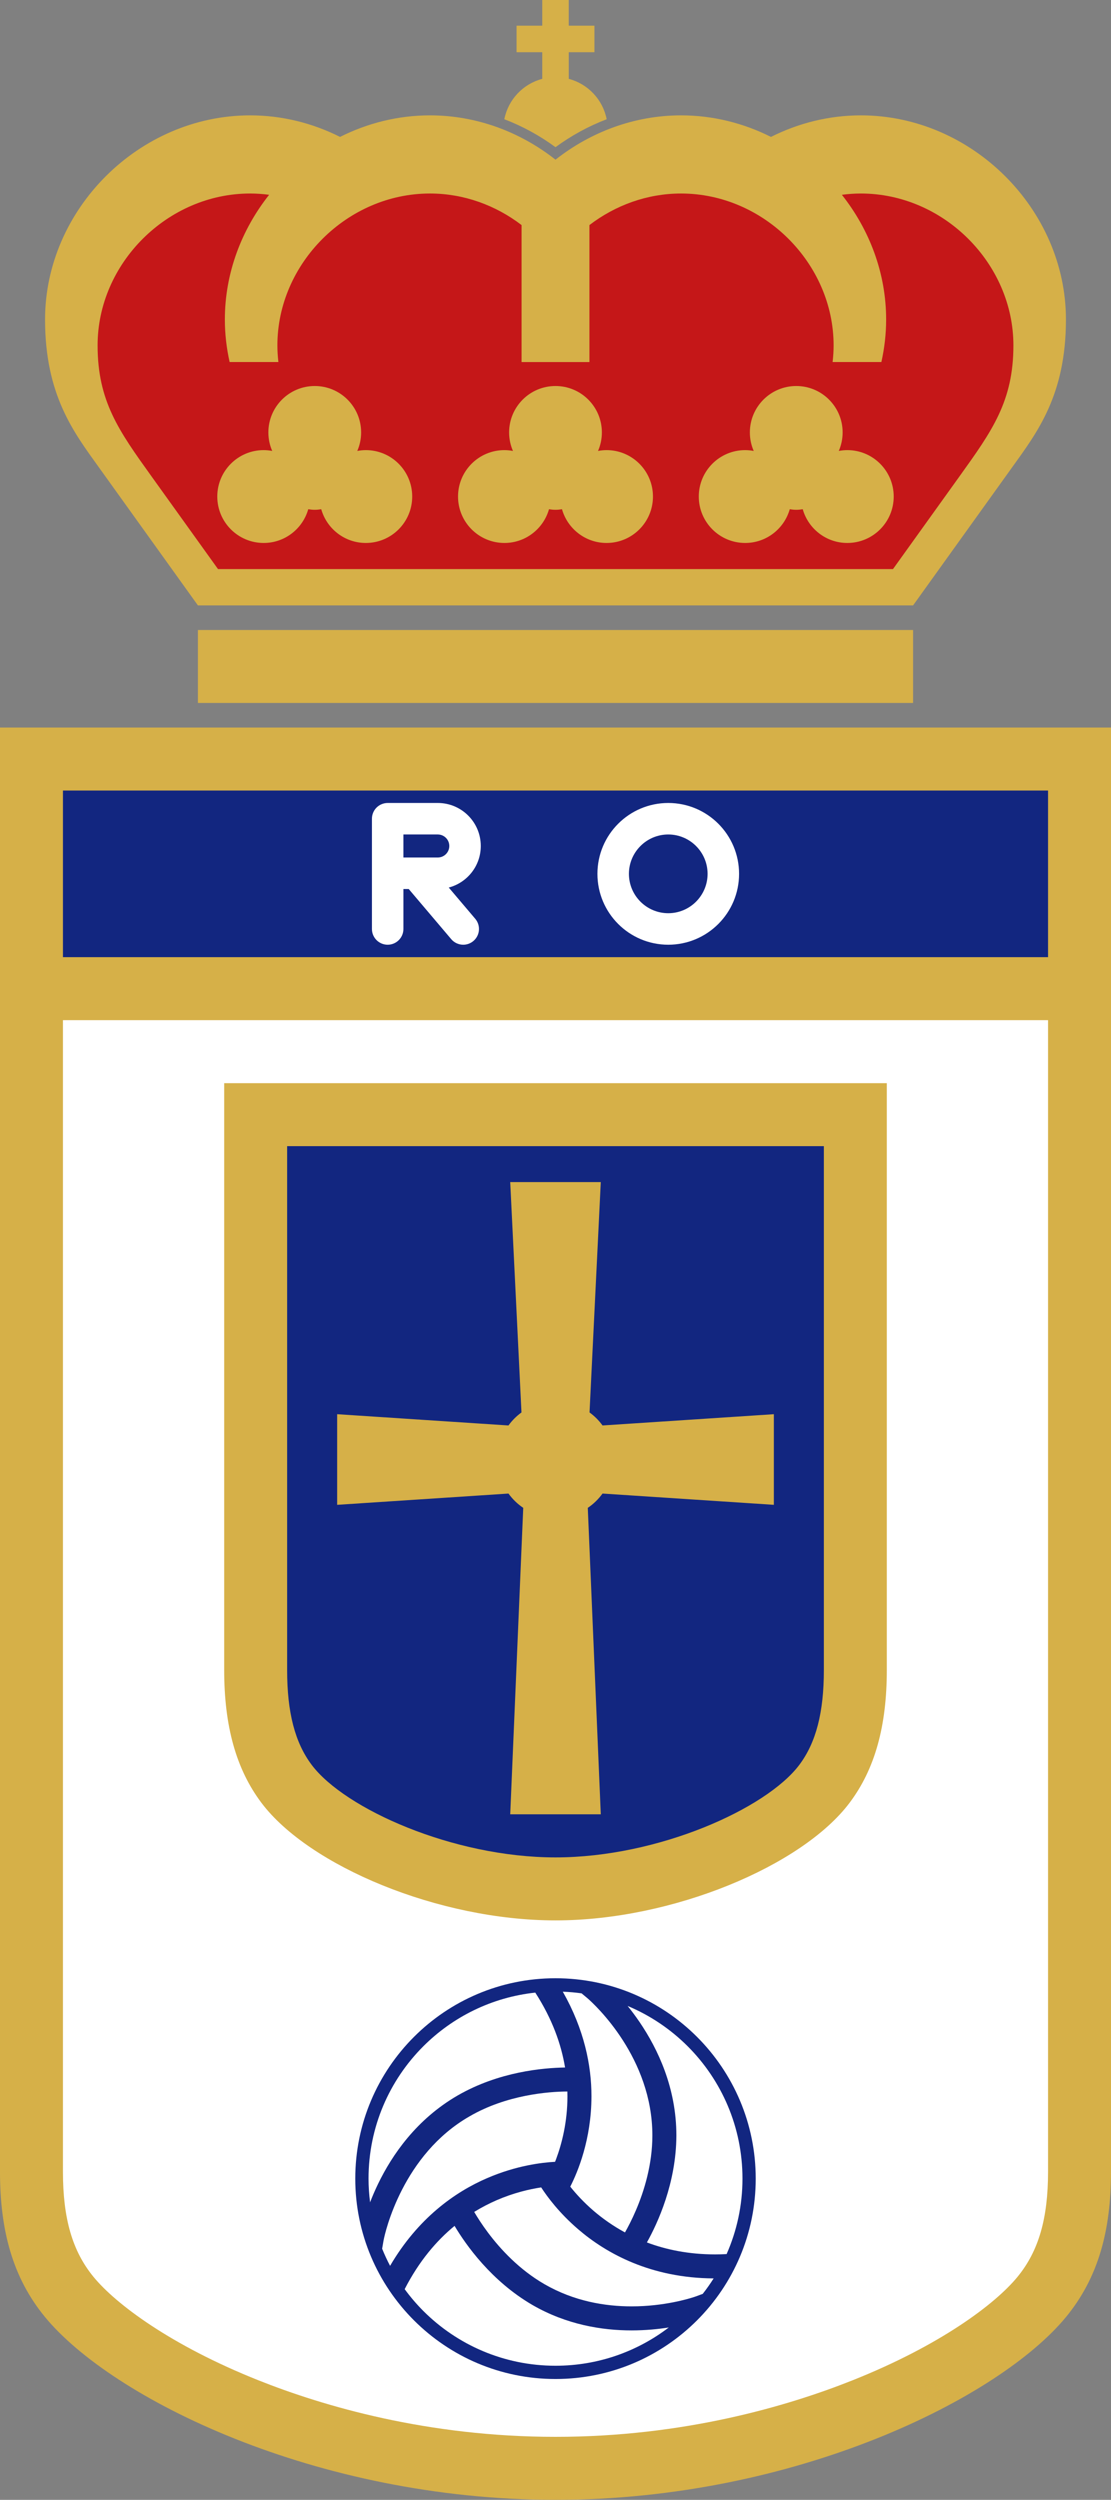 <svg xmlns:dc="http://purl.org/dc/elements/1.1/" xmlns:cc="http://creativecommons.org/ns#" xmlns:rdf="http://www.w3.org/1999/02/22-rdf-syntax-ns#" xmlns:svg="http://www.w3.org/2000/svg" xmlns="http://www.w3.org/2000/svg" xmlns:sodipodi="http://sodipodi.sourceforge.net/DTD/sodipodi-0.dtd" xmlns:inkscape="http://www.inkscape.org/namespaces/inkscape" version="1.2" id="Capa_1" x="0px" y="0px" viewBox="-61.38 0 251.75 566" xml:space="preserve" inkscape:version="0.48.2 r9819" sodipodi:docname="real_oviedo [(VFL).svg"><rect x="-61.38" y="0" width="251.75" height="566" fill="#808080" stroke="none"/><defs id="defs49"></defs><sodipodi:namedview pagecolor="#ffffff" bordercolor="#666666" borderopacity="1" objecttolerance="10" gridtolerance="10" guidetolerance="10" inkscape:pageopacity="0" inkscape:pageshadow="2" inkscape:window-width="1920" inkscape:window-height="1024" id="namedview47" showgrid="false" fit-margin-top="0" fit-margin-left="0" fit-margin-right="0" fit-margin-bottom="0" inkscape:zoom="2.7827586" inkscape:cx="6.8183008" inkscape:cy="145" inkscape:window-x="-4" inkscape:window-y="-4" inkscape:window-maximized="1" inkscape:current-layer="Capa_1"></sodipodi:namedview>
<path d="m -61.381,164.725 v 326.95 c 0,13.391 2.885,24.035 10.193,32.924 15.112,18.38 61.284,41.4 115.683,41.4 54.399,0 100.57,-23.021 115.684,-41.4 7.308,-8.889 10.192,-19.533 10.192,-32.924 V 164.725 H -61.381 z" id="path3" inkscape:connector-curvature="0" style="fill:#d6b048"></path>
<rect x="-47.117" y="178.99" width="223.224" height="37.725" id="rect5" style="fill:#122680;fill-opacity:1"></rect>
<path d="m 169.16,515.54 c -5.038,6.128 -17.499,15.492 -37.366,23.399 -14.667,5.837 -38.248,12.796 -67.299,12.796 -29.05,0 -52.632,-6.959 -67.299,-12.796 -19.866,-7.907 -32.328,-17.271 -37.366,-23.398 -4.804,-5.845 -6.947,-13.204 -6.947,-23.865 V 230.979 H 176.107 v 260.696 c 0,10.662 -2.142,18.021 -6.947,23.865 z" id="path7" inkscape:connector-curvature="0" style="fill:#ffffff"></path>
<path d="m 139.569,245.243 v 132.883 c 0,12.698 -2.693,22.43 -8.447,30.068 -10.744,14.264 -40.101,26.612 -66.627,26.612 -26.526,0 -55.883,-12.349 -66.627,-26.612 -5.753,-7.639 -8.447,-17.37 -8.447,-30.068 V 245.243 H 139.569" id="path9" inkscape:connector-curvature="0" style="fill:#d6b048"></path>
<path d="M 125.306,259.506 H 3.684 v 118.619 c 0,9.607 1.772,16.436 5.577,21.486 7.457,9.899 31.975,20.931 55.234,20.931 23.259,0 47.776,-11.031 55.233,-20.931 3.805,-5.052 5.577,-11.879 5.577,-21.486 V 259.506 l 0.001,0 z" id="path11" inkscape:connector-curvature="0" style="fill:#122680;fill-opacity:1"></path>
<path d="m 75.152,338.161 38.821,2.553 v -20.521 l -38.82,2.553 c -0.82,-1.133 -1.814,-2.127 -2.946,-2.947 l 2.549,-52.157 H 54.235 l 2.55,52.157 c -1.133,0.82 -2.127,1.814 -2.947,2.947 l -38.82,-2.553 v 20.521 l 38.821,-2.553 c 0.917,1.265 2.045,2.367 3.345,3.237 l -2.948,69.385 h 20.521 l -2.947,-69.385 c 1.298,-0.87 2.425,-1.973 3.342,-3.237 z" id="path13" inkscape:connector-curvature="0" style="fill:#d6b048"></path>
<path d="m 19.125,493.271 c 0.002,-25.058 20.314,-45.369 45.37,-45.37 l 0,0 c 25.058,10e-4 45.368,20.313 45.37,45.37 l 0,0 c -0.002,25.058 -20.313,45.368 -45.37,45.369 l 0,0 C 39.439,538.639 19.127,518.329 19.125,493.271 l 0,0 z" id="path15" inkscape:connector-curvature="0" style="fill:#122680;fill-opacity:1"></path>
<path d="m 59.269,521.881 c -9.345,-5.436 -15.086,-13.616 -17.646,-17.909 -4.085,3.354 -8.036,7.962 -11.306,14.324 1.283,1.749 2.691,3.4 4.222,4.933 7.671,7.668 18.254,12.407 29.957,12.408 9.654,-10e-4 18.541,-3.231 25.665,-8.665 -2.419,0.378 -5.271,0.663 -8.424,0.666 -6.684,0 -14.722,-1.286 -22.468,-5.757 z" id="path17" inkscape:connector-curvature="0" style="fill:#ffffff"></path>
<path d="m 48.993,493.163 c 6.612,-2.856 12.404,-3.543 15.402,-3.699 0.087,-0.223 0.174,-0.437 0.262,-0.674 1.271,-3.431 2.546,-8.337 2.544,-14.152 -10e-4,-0.359 -0.008,-0.725 -0.019,-1.091 -4.277,0.015 -13.767,0.754 -22.129,5.604 -15.138,8.646 -19.17,26.174 -19.52,28.141 -0.024,0.128 -0.031,0.163 -0.031,0.163 l -0.29,1.686 c 0.537,1.326 1.136,2.62 1.8,3.877 6.274,-10.724 14.623,-16.687 21.981,-19.855 z" id="path19" inkscape:connector-curvature="0" style="fill:#ffffff"></path>
<path d="m 67.841,495.089 c 1.303,1.63 3.058,3.563 5.311,5.495 1.981,1.693 4.335,3.38 7.085,4.871 0.685,-1.206 1.583,-2.915 2.48,-5.015 1.881,-4.38 3.731,-10.419 3.728,-16.946 0.003,-8.741 -3.212,-16.123 -6.69,-21.541 -3.472,-5.408 -7.187,-8.797 -7.919,-9.436 -0.098,-0.085 -0.126,-0.107 -0.126,-0.107 h 0.001 l -1.307,-1.087 c -1.398,-0.195 -2.818,-0.322 -4.257,-0.378 4.858,8.538 6.505,16.717 6.498,23.692 -0.014,9.772 -3.119,17.154 -4.804,20.452 z" id="path21" inkscape:connector-curvature="0" style="fill:#ffffff"></path>
<path d="m 42.332,474.438 c 9.375,-5.392 19.336,-6.242 24.328,-6.328 -0.862,-5.217 -2.866,-10.939 -6.749,-16.955 -9.869,1.063 -18.717,5.505 -25.373,12.157 -7.67,7.672 -12.409,18.255 -12.409,29.959 0,1.818 0.128,3.606 0.35,5.365 0.5,-1.294 1.091,-2.69 1.802,-4.159 3.196,-6.61 8.721,-14.647 18.051,-20.039 z" id="path23" inkscape:connector-curvature="0" style="fill:#ffffff"></path>
<path d="m 69.606,504.714 c -4.284,-3.681 -6.981,-7.332 -8.358,-9.455 -2.705,0.41 -6.256,1.236 -10.094,2.9 -1.655,0.719 -3.362,1.596 -5.081,2.649 0.7,1.196 1.734,2.829 3.102,4.656 2.854,3.818 7.158,8.443 12.814,11.703 6.708,3.873 13.746,5.027 19.747,5.027 7.379,0.005 13.123,-1.766 14.315,-2.17 0.171,-0.058 0.225,-0.077 0.225,-0.077 l 1.583,-0.583 c 0.881,-1.123 1.705,-2.291 2.47,-3.501 -14.179,-0.075 -24.298,-5.614 -30.723,-11.149 z" id="path25" inkscape:connector-curvature="0" style="fill:#ffffff"></path>
<path d="m 91.887,483.494 c -0.035,10.803 -4.243,19.86 -6.682,24.226 4.341,1.632 9.452,2.703 15.459,2.708 0.847,0 1.718,-0.027 2.602,-0.07 2.307,-5.227 3.597,-11.003 3.597,-17.086 0,-11.704 -4.739,-22.287 -12.408,-29.959 -3.874,-3.872 -8.491,-6.993 -13.619,-9.139 0.878,1.087 1.798,2.306 2.724,3.666 4.125,6.074 8.323,14.877 8.327,25.654 z" id="path27" inkscape:connector-curvature="0" style="fill:#ffffff"></path>
<rect x="-16.531" y="142.641" width="162.052" height="16.517" id="rect29" style="fill:#d6b048"></rect>
<path d="m -4.697,26.119 c 7.256,0 14.181,1.771 20.369,4.881 6.191,-3.108 13.117,-4.881 20.374,-4.881 10.619,0 20.525,3.794 28.45,10.035 7.924,-6.241 17.831,-10.035 28.45,-10.035 7.256,0 14.182,1.772 20.373,4.881 6.188,-3.11 13.113,-4.881 20.368,-4.881 25.2,0 46.473,21.283 46.473,46.22 0,17.129 -6.508,25.549 -12.216,33.501 l -22.423,31.233 H -16.531 l -22.422,-31.233 c -5.709,-7.952 -12.216,-16.372 -12.216,-33.501 0,-24.937 21.273,-46.22 46.472,-46.22 z" id="path31" inkscape:connector-curvature="0" style="fill:#d6b048"></path>
<path d="m -27.05,107.854 15.073,20.997 H 140.967 l 15.073,-20.997 c 7.403,-10.313 12.217,-17.017 12.217,-29.659 0,-18.55 -15.824,-34.382 -34.57,-34.382 -1.454,0 -2.888,0.106 -4.3,0.292 6.248,7.889 10.03,17.733 10.03,28.233 0,3.29 -0.38,6.513 -1.08,9.635 h -11.049 c 0.146,-1.244 0.227,-2.504 0.227,-3.778 0,-18.55 -15.824,-34.382 -34.569,-34.382 -7.718,0 -14.934,2.692 -20.76,7.146 V 81.974 H 56.806 V 50.959 c -5.827,-4.453 -13.042,-7.146 -20.76,-7.146 -18.746,0 -34.57,15.832 -34.57,34.382 0,1.274 0.082,2.534 0.227,3.778 h -11.049 c -0.7,-3.122 -1.081,-6.345 -1.081,-9.635 0,-10.5 3.782,-20.345 10.031,-28.233 -1.413,-0.186 -2.846,-0.292 -4.3,-0.292 -18.745,0 -34.569,15.832 -34.569,34.382 -10e-4,12.643 4.812,19.347 12.215,29.659 z" id="path33" inkscape:connector-curvature="0" style="fill:#c51718"></path>
<path d="m 76.091,26.997 c -0.874,-4.451 -4.242,-8.002 -8.593,-9.144 v -6.029 h 5.818 V 5.817 H 67.498 V 0 h -6.006 v 5.817 h -5.818 v 6.007 h 5.818 v 6.029 c -4.352,1.142 -7.719,4.692 -8.593,9.144 4.153,1.586 8.05,3.729 11.596,6.328 3.545,-2.599 7.442,-4.742 11.596,-6.328 z" id="path35" inkscape:connector-curvature="0" style="fill:#d6b048"></path>
<path d="m 76.068,101.913 c -0.662,0 -1.309,0.068 -1.937,0.187 0.559,-1.285 0.873,-2.7 0.873,-4.19 0,-5.805 -4.705,-10.511 -10.511,-10.511 -5.804,0 -10.509,4.706 -10.509,10.511 0,1.49 0.313,2.905 0.873,4.19 -0.628,-0.118 -1.274,-0.187 -1.937,-0.187 -5.804,0 -10.51,4.706 -10.51,10.511 0,5.805 4.706,10.511 10.51,10.511 4.809,0 8.854,-3.233 10.104,-7.641 0.479,0.081 0.969,0.133 1.47,0.133 0.503,0 0.991,-0.052 1.471,-0.134 1.25,4.408 5.295,7.642 10.104,7.642 5.806,0 10.511,-4.706 10.511,-10.511 0,-5.805 -4.706,-10.511 -10.512,-10.511 z" id="path37" inkscape:connector-curvature="0" style="fill:#d6b048"></path>
<path d="m 130.623,101.913 c -0.663,0 -1.309,0.068 -1.937,0.187 0.559,-1.285 0.873,-2.7 0.873,-4.19 0,-5.805 -4.706,-10.511 -10.511,-10.511 -5.805,0 -10.51,4.706 -10.51,10.511 0,1.49 0.313,2.905 0.873,4.19 -0.628,-0.118 -1.274,-0.187 -1.937,-0.187 -5.805,0 -10.51,4.706 -10.51,10.511 0,5.805 4.705,10.511 10.51,10.511 4.809,0 8.854,-3.233 10.104,-7.641 0.479,0.081 0.968,0.133 1.47,0.133 0.502,0 0.991,-0.052 1.471,-0.134 1.25,4.408 5.295,7.642 10.104,7.642 5.805,0 10.511,-4.706 10.511,-10.511 0,-5.805 -4.706,-10.511 -10.511,-10.511 z" id="path39" inkscape:connector-curvature="0" style="fill:#d6b048"></path>
<path d="m -1.633,101.913 c 0.663,0 1.309,0.068 1.937,0.187 -0.559,-1.285 -0.873,-2.7 -0.873,-4.19 0,-5.805 4.705,-10.511 10.51,-10.511 5.804,0 10.51,4.706 10.51,10.511 0,1.49 -0.314,2.905 -0.873,4.19 0.628,-0.118 1.274,-0.187 1.937,-0.187 5.805,0 10.51,4.706 10.51,10.511 0,5.805 -4.705,10.511 -10.51,10.511 -4.809,0 -8.854,-3.233 -10.104,-7.641 -0.479,0.081 -0.968,0.133 -1.47,0.133 -0.502,0 -0.991,-0.052 -1.471,-0.134 -1.25,4.408 -5.295,7.642 -10.104,7.642 -5.805,0 -10.511,-4.706 -10.511,-10.511 0,-5.805 4.707,-10.511 10.512,-10.511 z" id="path41" inkscape:connector-curvature="0" style="fill:#d6b048"></path>
<path d="m 73.996,197.851 c 0.003,-8.863 7.184,-16.044 16.049,-16.047 l 0,0 c 8.863,0.003 16.044,7.184 16.047,16.047 l 0,0 c -0.003,8.865 -7.184,16.045 -16.047,16.048 l 0,0 c -8.865,-0.003 -16.046,-7.183 -16.049,-16.048 l 0,0 z m 7.133,0 c 0.01,4.922 3.993,8.906 8.916,8.915 l 0,0 c 4.921,-0.009 8.904,-3.993 8.914,-8.915 l 0,0 c -0.01,-4.921 -3.993,-8.906 -8.914,-8.915 l 0,0 c -4.923,0.009 -8.906,3.994 -8.916,8.915 l 0,0 z" id="path43" inkscape:connector-curvature="0" style="fill:#ffffff"></path>
<path d="m 40.305,200.953 c 4.177,-1.1 7.258,-4.887 7.259,-9.408 -10e-4,-5.381 -4.357,-9.738 -9.74,-9.741 h -11.359 c -0.939,0 -1.859,0.382 -2.522,1.046 -0.665,0.664 -1.044,1.582 -1.044,2.521 v 24.962 c 0,1.969 1.596,3.567 3.567,3.567 1.968,0 3.566,-1.599 3.566,-3.567 l 0,-9.048 h 1.203 l 9.633,11.355 c 0.706,0.831 1.71,1.259 2.722,1.259 0.814,0 1.634,-0.278 2.304,-0.847 1.503,-1.274 1.688,-3.524 0.413,-5.027 l -6.002,-7.072 z m -2.481,-12.016 c 1.439,0.002 2.605,1.168 2.608,2.607 -0.003,1.438 -1.168,2.605 -2.608,2.606 h -7.793 l 0,-5.214 h 7.793 z" id="path45" inkscape:connector-curvature="0" style="fill:#ffffff"></path>
</svg>